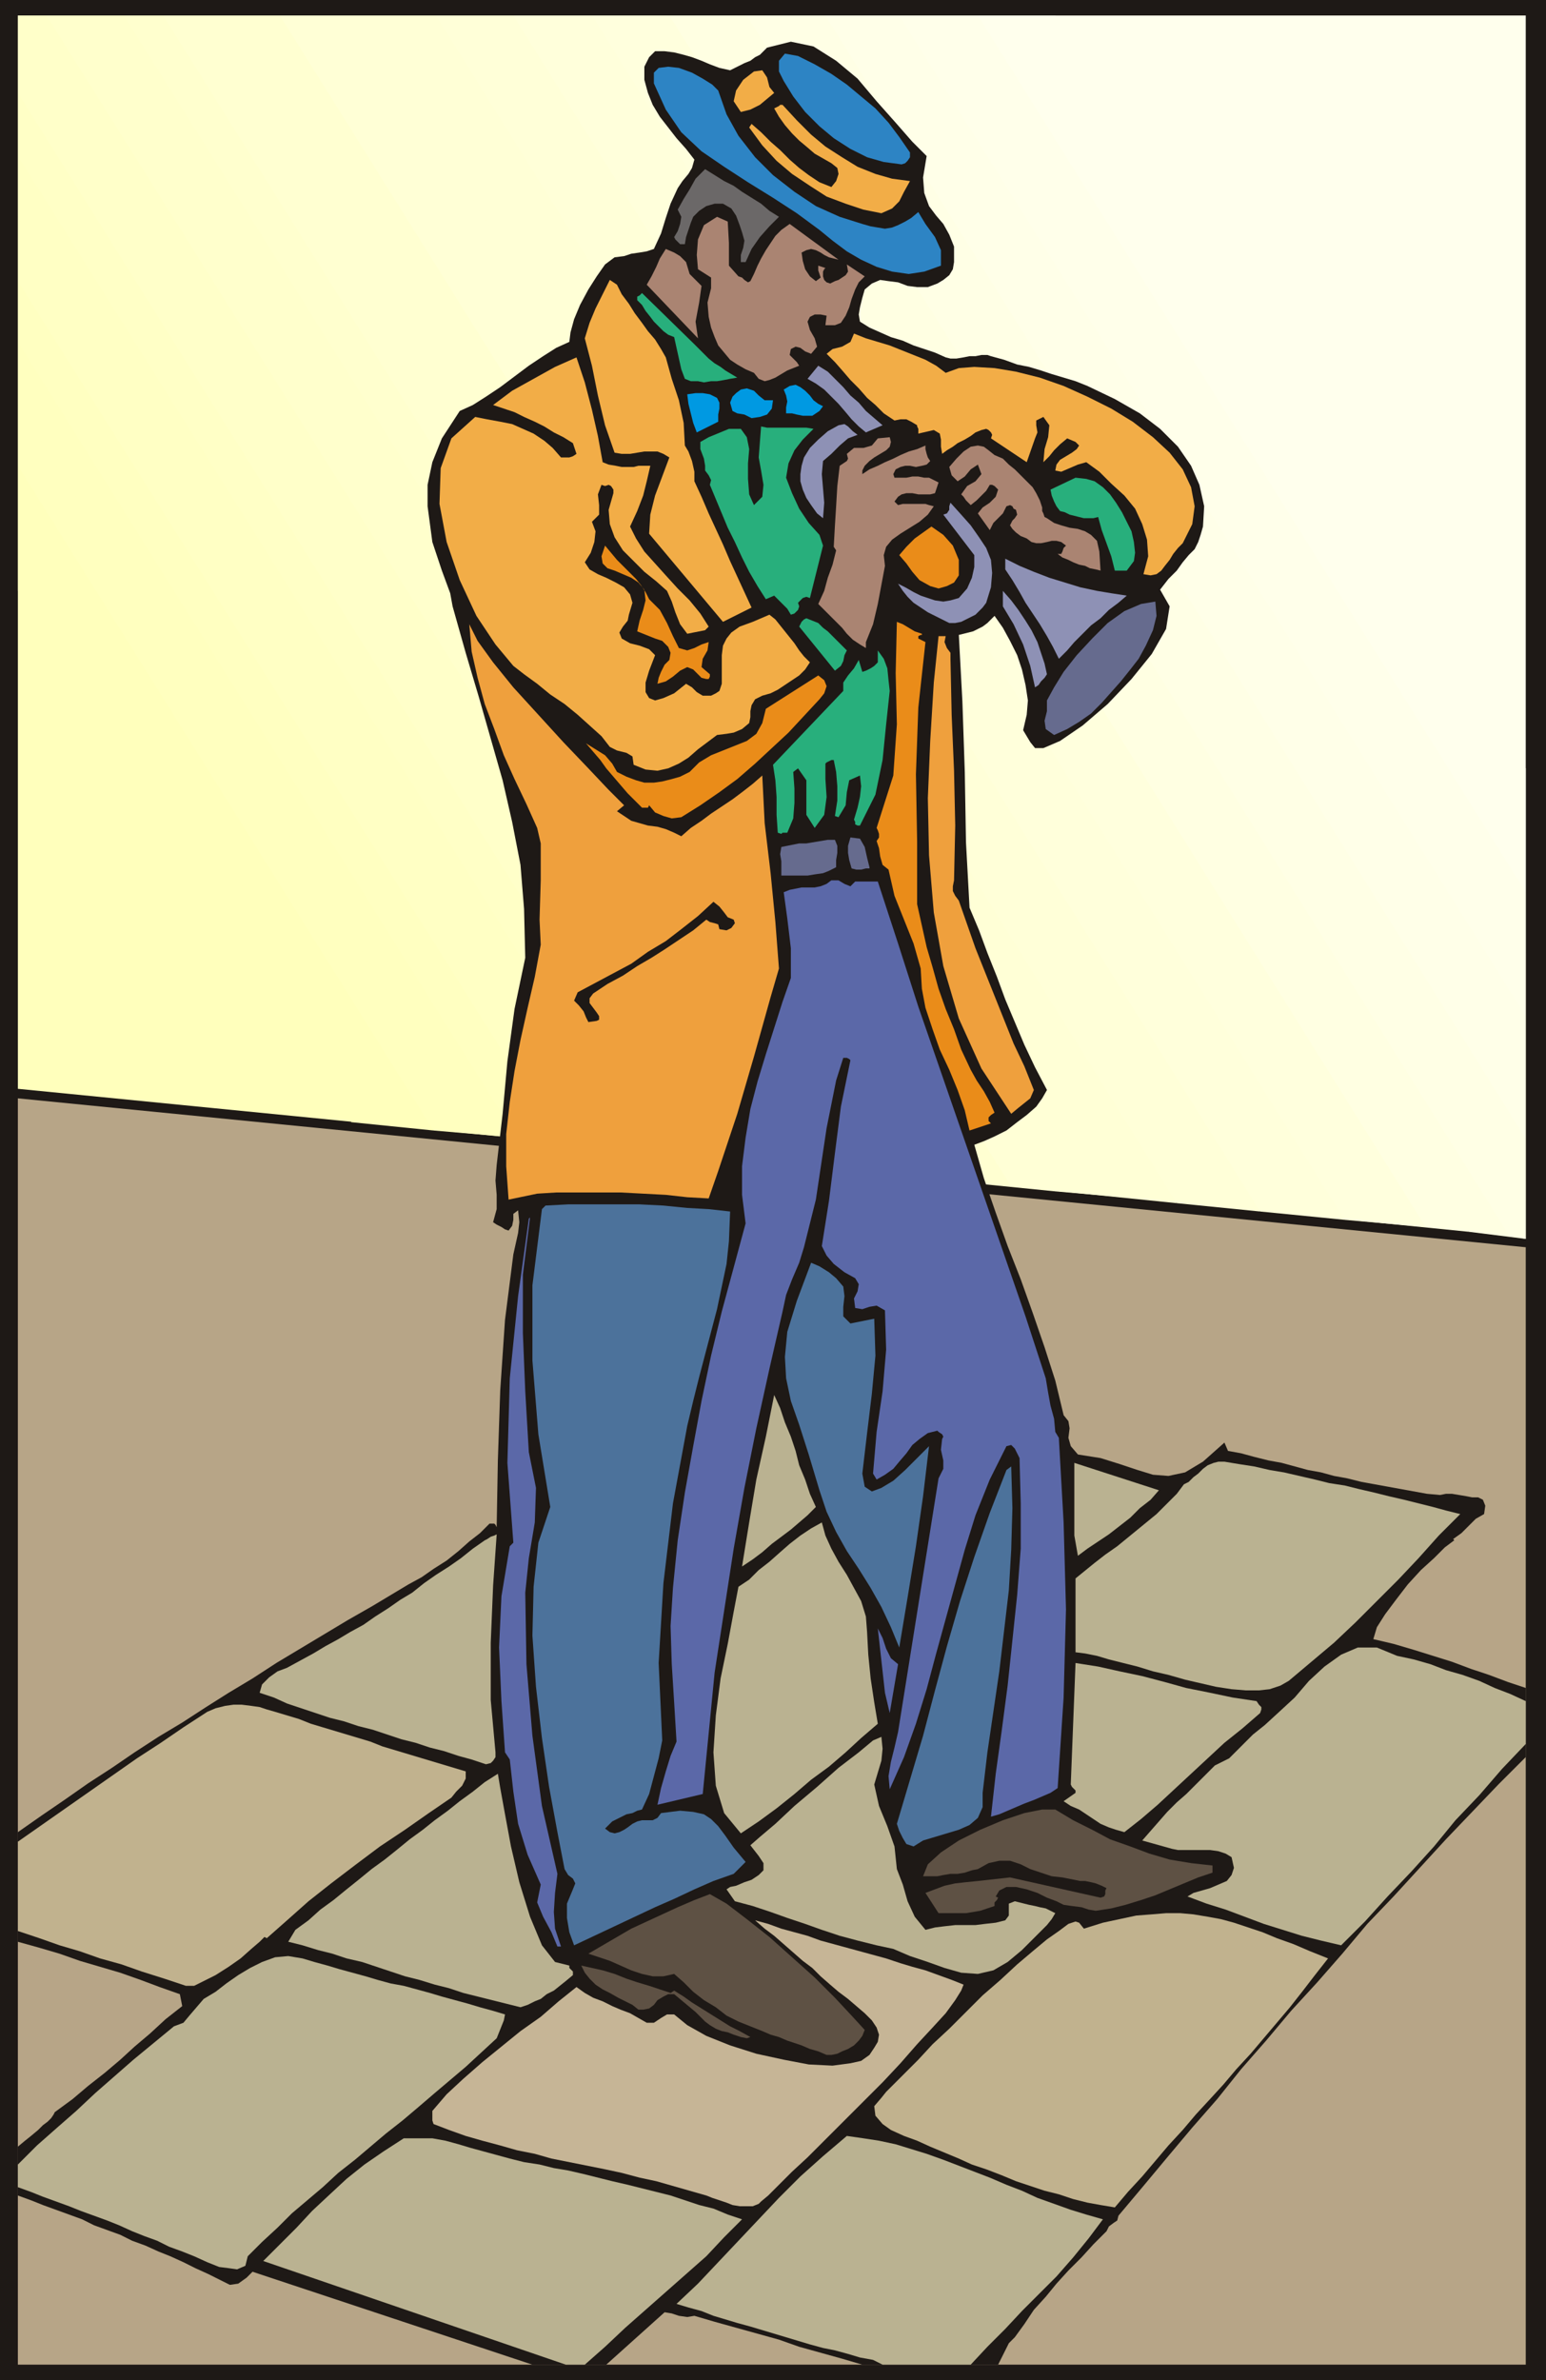 <svg xmlns="http://www.w3.org/2000/svg" fill-rule="evenodd" height="1.998in" preserveAspectRatio="none" stroke-linecap="round" viewBox="0 0 1298 1998" width="1.298in"><style>.pen1{stroke:none}.brush2{fill:#1e1916}.brush4{fill:#ffffbc}.brush5{fill:#ffffbf}.brush7{fill:#ffffc4}.brush9{fill:#ffffc9}.brush10{fill:#ffc}.brush12{fill:#ffffd1}.brush13{fill:#ffffd6}.brush14{fill:#ffffd8}.brush15{fill:#ffffdb}.brush16{fill:#ffd}.brush17{fill:#ffffe2}.brush18{fill:#ffffe5}.brush19{fill:#ffffe8}.brush20{fill:#ffffea}.brush21{fill:#ffffed}.brush22{fill:#c1b28e}.brush23{fill:#bab291}.brush24{fill:#f2ad47}.brush25{fill:#efa03d}.brush27{fill:#5b68a8}.brush28{fill:#4c729b}.brush29{fill:#ea8c19}.brush30{fill:#28af7c}.brush31{fill:#aa8472}.brush32{fill:#5e5144}.brush33{fill:#2d84c4}.brush35{fill:#0099e2}.brush36{fill:#666b8e}.brush37{fill:#8e91b5}</style><path class="pen1 brush2" d="M0 0h1298v1998H0V0z"/><path class="pen1" style="fill:#b7a587" d="M1281 1047v938H15V922l1266 125z"/><path class="pen1 brush4" d="m15 443 314 502-314-31V443z"/><path class="pen1 brush4" d="M295 942 15 496V391l349 558-69-7z"/><path class="pen1 brush4" d="M329 945 15 443V340l385 612-71-7z"/><path class="pen1 brush5" d="M364 949 15 391V287l419 668-70-6z"/><path class="pen1 brush5" d="M400 952 15 340V236l455 723-70-7z"/><path class="pen1" style="fill:#ffffc1" d="M434 955 15 287V182l489 780-70-7z"/><path class="pen1 brush7" d="M470 959 15 236V131l524 834-69-6z"/><path class="pen1 brush7" d="M504 962 15 182V78l558 891-69-7z"/><path class="pen1" style="fill:#ffffc6" d="M539 965 15 131V26l594 946-70-7z"/><path class="pen1 brush9" d="M573 969 15 78V13h24l604 963-70-7z"/><path class="pen1 brush9" d="M609 972 15 26V13h57l605 966-68-7z"/><path class="pen1 brush10" d="M643 976 39 13h65l608 969-69-6z"/><path class="pen1 brush10" d="M677 979 72 13h65l609 973-69-7z"/><path class="pen1" style="fill:#ffffce" d="M712 982 104 13h66l611 976-69-7z"/><path class="pen1 brush12" d="M746 986 137 13h65l613 980-69-7z"/><path class="pen1 brush12" d="M781 989 170 13h65l614 983-68-7z"/><path class="pen1 brush12" d="M815 993 202 13h66l617 987-70-7z"/><path class="pen1 brush13" d="M849 996 235 13h65l619 990-70-7z"/><path class="pen1 brush13" d="M885 1000 268 13h65l621 993-69-6z"/><path class="pen1 brush13" d="M919 1003 300 13h66l622 997-69-7z"/><path class="pen1 brush13" d="M954 1006 333 13h66l625 1000-70-7z"/><path class="pen1 brush14" d="M988 1010 366 13h65l627 1004-70-7z"/><path class="pen1 brush14" d="M1024 1013 399 13h65l630 1007-70-7z"/><path class="pen1 brush15" d="M1058 1017 431 13h66l632 1011-71-7z"/><path class="pen1 brush15" d="M1094 1020 464 13h65l634 1014-69-7z"/><path class="pen1 brush16" d="M1129 1024 497 13h65l635 1017-68-6z"/><path class="pen1 brush16" d="M1163 1027 529 13h66l638 1021-70-7z"/><path class="pen1 brush17" d="M1197 1030 562 13h65l640 1024-70-7z"/><path class="pen1 brush17" d="M1233 1034 595 13h65l621 996v31l-48-6z"/><path class="pen1 brush18" d="M1267 1037 627 13h66l588 943v84l-14-3z"/><path class="pen1 brush18" d="M1281 1009 660 13h64l557 892v104z"/><path class="pen1 brush19" d="M1281 956 693 13h62l526 840v103z"/><path class="pen1 brush19" d="M1281 905 724 13h64l493 787v105z"/><path class="pen1 brush20" d="M1281 853 755 13h66l460 736v104z"/><path class="pen1 brush20" d="M1281 800 788 13h65l428 683v104z"/><path class="pen1 brush21" d="M1281 749 821 13h65l395 632v104z"/><path class="pen1 brush21" d="M1281 696 853 13h428v683z"/><path class="pen1 brush2" d="m15 1538 20-14 19-13 20-14 20-13 19-13 20-13 20-12 20-13 19-12 20-12 20-13 20-12 20-12 20-12 21-12 20-12 10-6 11-6 10-7 11-7 10-8 9-8 9-7 8-8h4l1 1 1 2 1-56 2-59 4-59 7-55 2-9 2-9 1-9-1-10-4 3v5l-1 5-3 4-3-1-3-2-4-2-3-2 3-11v-12l-1-12 1-13 5-43 4-44 6-44 9-43-1-41-3-37-7-36-8-35-10-35-10-35-11-37-11-39-2-11-7-19-8-24-4-30v-18l4-19 8-20 15-23 11-5 11-7 12-8 12-9 12-9 12-8 11-7 11-5 1-8 3-11 5-12 7-13 7-11 7-10 8-6 8-1 6-2 7-1 6-1 6-2 6-13 4-13 4-12 6-13 4-6 5-6 3-5 2-7-7-9-8-9-7-9-7-9-6-10-4-10-3-11V56l2-4 2-4 3-3 2-2h8l8 1 8 2 7 2 8 3 7 3 8 3 9 2 4-2 4-2 4-2 5-2 4-3 4-2 3-3 3-3 20-5 19 4 19 12 18 15 16 19 16 18 14 16 12 12-3 18 1 13 4 11 6 8 6 7 5 9 4 10v13l-1 6-3 5-5 4-5 3-8 3h-9l-8-1-8-3-8-1-7-1-7 3-6 5-2 7-2 8-1 6 1 6 8 5 9 4 9 4 10 3 9 4 9 3 9 3 9 4 4 1h5l6-1 5-1h5l5-1h5l3 1 11 3 11 4 10 2 10 3 9 3 10 3 10 3 10 4 23 11 21 12 17 13 15 15 11 16 7 16 4 18-1 17-2 7-2 6-3 6-5 5-5 6-5 7-7 7-7 9 8 14-3 19-12 21-17 21-20 21-21 18-19 13-14 6h-7l-4-5-3-5-3-5 3-13 1-12-2-13-3-13-4-12-6-12-6-11-7-10-3 3-3 3-4 3-4 2-4 2-4 1-4 1-4 1 3 56 2 59 1 59 3 55 8 19 7 19 8 20 7 19 8 19 8 19 9 19 10 19-4 7-5 7-8 7-8 6-9 7-10 5-9 4-8 3 8 28 10 29 10 28 11 28 10 28 10 29 9 28 7 29 4 5 1 6-1 8 2 7 6 7 19 3 16 5 15 5 13 4 13 1 14-3 15-9 18-16 3 7 11 2 11 3 12 3 11 2 11 3 11 3 11 2 11 3 11 2 12 3 11 2 11 2 11 2 11 2 11 2 11 1 5-1h5l6 1 6 1 5 1h5l4 2 2 5-1 7-7 4-6 6-6 6-7 5 1 1-8 6-9 9-11 10-11 12-10 13-9 12-7 11-3 10 17 4 17 5 16 5 16 5 16 6 15 5 16 6 15 5v58l-23 23-22 23-22 23-22 24-22 24-22 23-21 25-21 24-22 24-21 25-21 24-20 25-21 24-21 25-20 24-21 25-1 4-3 2-4 3-2 4-11 11-10 11-11 11-10 11-9 11-10 11-8 12-8 11-5 5-3 6-3 6-3 6H724l-17-5-18-5-18-5-17-6-18-5-18-5-18-5-17-5-6 1-7-1-6-2-6-1-49 44h-62l-235-78-5 5-7 5-7 1-8-4-10-5-11-5-10-5-11-5-10-4-11-5-11-4-10-5-11-4-11-4-10-5-11-4-11-4-11-4-10-4-11-4v-41l6-5 5-4 6-5 4-4 4-3 3-3 2-3 1-2 15-11 13-11 14-11 13-11 12-11 13-11 13-12 14-11-2-10-17-6-16-6-17-6-17-5-17-5-17-6-17-5-18-5v-92z"/><path class="pen1 brush22" d="m231 1437 10 3 10 3 10 4 10 3 10 3 10 3 10 3 10 3 10 4 10 3 10 3 10 3 10 3 10 3 10 3 10 3v6l-3 6-5 5-4 5-19 13-20 14-21 14-20 15-21 16-19 15-18 16-17 15-2-1-4 4-7 6-9 8-10 7-11 7-10 5-8 4h-7l-18-6-19-6-17-6-18-5-17-6-17-5-17-6-18-6v-75l20-14 20-14 20-14 20-14 20-14 20-13 19-13 20-13 7-3 8-2 7-1h7l8 1 7 1 6 2 7 2z"/><path class="pen1 brush23" d="m146 1701 8-3 5-6 6-7 6-7 10-6 9-7 10-7 10-6 10-5 11-4 11-1 12 2 10 3 11 3 10 3 11 3 11 3 10 3 11 3 11 2 11 3 11 3 10 3 11 3 11 3 10 3 11 3 10 3-1 5-2 5-2 5-2 5-13 12-13 12-13 11-13 11-14 12-13 11-14 11-13 11-13 11-14 11-13 12-13 11-13 11-12 12-13 12-12 12-2 8-7 3-7-1-8-1-10-4-11-5-10-4-11-4-10-5-11-4-10-4-11-5-10-4-11-4-11-4-10-4-11-4-11-4-10-4-11-4v-19l16-16 17-15 16-14 16-15 16-14 16-14 17-14 17-14zm95-301 11-6 11-6 10-6 11-6 10-6 11-6 10-7 11-7 10-7 10-6 10-8 10-7 11-7 10-7 10-8 10-7 2-1 3-2 3-1 2-1-3 43-2 48v48l4 44v4l-2 3-2 2-4 1-12-4-11-3-12-4-12-3-12-4-12-3-12-4-12-4-12-3-12-4-12-3-12-4-12-4-12-4-11-5-12-4 2-7 6-6 7-5 8-3zm98 395h24l11 2 11 3 10 3 11 3 11 3 11 3 12 3 13 2 12 3 12 2 13 3 12 3 12 3 13 3 12 3 12 3 12 3 12 4 12 4 12 3 12 5 12 4-15 15-15 16-17 15-17 15-17 15-17 15-17 16-17 15h-16l-254-87 14-14 14-14 13-14 15-14 14-13 15-12 16-11 17-11zm-91-175 11-8 10-9 11-8 11-9 10-8 11-9 11-8 10-8 11-9 11-8 10-8 11-8 10-8 11-8 10-8 11-7 2 12 4 22 5 27 7 30 9 29 10 24 11 14 12 3v2l2 2 1 1v3l-6 5-5 4-5 4-6 3-5 4-5 2-6 3-6 2-12-3-12-3-12-3-12-3-12-4-12-3-13-4-12-3-12-4-12-4-12-4-13-3-12-4-12-3-13-4-12-3 6-10z"/><path class="pen1 brush24" d="m399 350 10 2 11 2 10 2 9 4 9 4 9 6 7 6 7 8h7l3-1 3-2-3-9-8-5-8-4-8-5-8-4-9-4-8-4-9-3-9-3 8-6 8-6 9-5 9-5 9-5 9-5 9-4 9-4 7 21 6 23 5 22 4 22 5 2 6 1 5 1h10l4-1h10l-3 13-3 12-5 13-6 13 5 10 7 11 9 10 9 10 10 11 10 10 9 11 7 11-3 3-5 1-5 1-5 1-6-8-4-10-3-9-4-9-9-8-10-8-9-9-9-9-7-11-4-11-1-12 4-14v-3l-2-3-2-1-3 1-3-1-3 8 1 9v8l-6 6 3 8-1 9-3 9-5 8 4 6 7 4 7 3 8 4 7 4 5 6 2 7-3 10-1 5-4 5-3 5 2 5 7 4 8 2 8 3 5 5-5 13-3 10v8l3 5 5 2 7-2 9-4 10-8 5 3 4 4 5 3h7l4-2 3-2 1-3 1-3v-24l1-8 3-6 4-5 7-5 11-4 14-6 5 4 4 5 4 5 4 5 4 5 4 6 4 5 5 5-4 6-5 5-6 4-6 4-6 4-6 3-7 2-6 3-3 5-1 5v5l-1 5-6 5-7 3-6 1-8 1-8 6-8 6-8 7-8 5-9 4-9 2-10-1-10-4-1-7-5-3-8-2-6-3-7-9-10-9-10-9-11-9-12-8-11-9-11-8-9-7-15-18-16-24-14-30-11-32-6-32 1-30 9-25 20-18z"/><path class="pen1 brush25" d="m518 681 6 4 6 4 7 2 7 2 8 1 7 2 7 3 6 3 8-7 9-6 8-6 9-6 9-6 8-6 9-7 8-7 2 40 5 42 4 41 3 39-7 24-7 25-7 25-7 24-7 24-8 24-8 24-8 23-18-1-18-2-19-1-19-1h-54l-16 1-24 5-2-28v-27l3-27 4-26 5-26 6-27 6-26 5-27-1-21 1-33v-31l-3-13-9-20-10-21-9-20-8-22-8-21-6-22-5-22-2-23 7 14 13 18 17 21 21 23 21 23 21 22 17 18 13 13-6 5z"/><path class="pen1" style="fill:#c6b596" d="m484 1668 7 5 7 4 8 3 8 4 7 3 8 3 7 4 7 4h6l6-4 5-3h6l11 9 16 9 20 8 22 7 23 5 21 4 20 1 15-2 9-2 7-5 4-6 3-5 1-6-2-6-4-6-6-6-7-6-7-6-8-6-7-6-8-7-7-7-8-6-8-7-8-7-8-7-8-6-8-7 11 3 11 4 11 3 11 3 11 4 11 3 11 3 11 3 11 3 11 3 12 4 10 3 11 3 11 4 11 4 10 4-2 5-5 8-8 11-11 12-13 14-14 16-15 16-16 16-17 17-15 15-15 15-13 12-11 11-9 9-6 5-2 2-5 2h-11l-6-1-5-2-6-2-6-2-5-2-14-4-14-4-14-4-14-3-15-4-14-3-15-3-15-3-15-3-14-4-15-3-14-4-15-4-14-4-14-5-13-5-1-3v-8l12-14 14-13 16-14 16-13 16-13 17-12 15-13 15-12z"/><path class="pen1 brush27" d="m444 1023 1-1-6 48v49l2 49 3 51 6 30-1 29-5 30-3 29 1 60 5 60 8 59 13 57-2 16-1 16 1 14 5 15h-3l-5-12-7-13-5-12 3-15-11-25-8-26-4-27-3-27-4-6-3-43-2-45 2-43 7-42 3-3-5-67 2-71 7-69 9-65z"/><path class="pen1 brush28" d="m458 1012 19-1h60l20 1 20 2 18 1 18 2-1 25-2 19-4 19-4 19-5 19-5 19-5 19-5 20-5 21-12 65-8 67-4 67 3 65-3 15-4 15-4 15-6 13-4 1-4 2-5 1-4 2-4 2-4 2-3 3-3 3 4 3 4 1 4-1 4-2 3-2 4-3 4-2 4-1h9l4-2 3-4 16-2 11 1 9 2 6 4 6 6 6 8 7 10 10 12-10 10-17 6-16 7-17 8-16 7-17 8-17 8-17 8-17 8-4-11-2-12v-12l5-12 2-5-2-4-4-3-3-5-6-31-7-38-6-41-5-43-3-43 1-41 4-37 10-30-10-61-5-62v-63l8-64 3-3z"/><path class="pen1 brush24" d="m512 235 6 4 4 8 6 8 5 8 6 8 5 7 6 7 5 8 4 7 5 18 6 18 4 19 1 19 3 5 3 8 2 9v8l6 13 6 14 6 13 6 13 6 14 6 13 6 13 6 13-24 12-62-74 1-16 4-16 6-16 6-16-5-3-5-2h-11l-6 1-6 1h-7l-6-1-8-23-6-25-5-25-6-23 4-13 5-12 6-12 6-12z"/><path class="pen1 brush2" d="m485 833 15-8 15-8 15-8 14-10 15-9 13-10 14-11 13-12 5 4 4 5 3 4 5 2 1 3-3 4-4 2-6-1-1-4-3-1-4-1-3-2-11 9-12 8-12 8-11 7-12 7-12 8-13 7-12 8-3 4v4l3 4 3 4 2 3v3l-2 1-7 1-2-4-2-5-4-5-4-4 3-7z"/><path class="pen1 brush29" d="m518 648 8 4 8 3 7 2h8l7-1 8-2 7-2 8-4 8-8 10-6 10-4 10-4 10-4 8-6 5-9 3-12 44-28 5 4 2 5-2 6-4 5-13 14-13 14-14 13-14 13-15 13-15 11-16 11-16 10-8 1-7-2-7-3-5-6-1 2h-5l-6-6-6-6-6-7-6-7-6-7-5-7-6-7-6-7 8 5 8 5 6 7 4 7zm-10-190 5 6 5 6 5 5 5 5 6 6 4 5 4 6 3 6 9 9 6 11 5 11 5 10 7 2 6-2 6-3 6-2-1 7-4 7-1 7 7 6v2l-1 2h-2l-4-1-4-4-3-3-5-2-6 3-6 5-6 4-7 2 1-5 2-5 3-6 4-4 1-6-2-5-5-5-6-2-15-6 2-9 3-9 2-8-1-9-5-6-6-4-7-3-7-3-6-2-4-4-1-6 3-9z"/><path class="pen1 brush30" d="m583 289 4 4 4 4 4 4 5 4 5 3 4 3 5 3 5 3-6 1-5 1-6 1h-5l-6 1-5-1h-6l-5-2-3-8-2-9-2-9-2-9-5-2-4-3-4-4-4-4-3-4-4-5-3-5-4-4v-3l2-1 1-1 1-1 44 43z"/><path class="pen1 brush31" d="m543 239 4-7 4-8 3-7 5-8 7 3 5 3 5 5 3 10 10 10-2 14-3 16 2 14-43-45z"/><path class="pen1 brush32" d="m566 1671 8 5 7 5 8 5 8 5 8 5 8 5 8 4 9 5-3 1-5-1-6-2-5-2-5-1-5-2-5-3-4-3-3-3-5-5-6-5-6-5-6-5h-5l-4 2-5 3-3 4-4 3-5 1h-4l-5-4-6-3-6-3-7-4-6-3-6-4-5-5-4-5-3-6 9 2 9 2 10 3 10 4 9 3 10 3 9 3 9 3 3-2z"/><path class="pen1 brush33" d="m603 76 7 20 10 18 14 18 15 15 18 14 18 12 20 9 19 6 7 2 6 1 6 1 6-1 5-2 6-3 5-3 6-5 6 10 8 11 5 11v13l-14 5-13 2-14-2-13-4-13-6-12-7-12-9-11-9-19-14-20-13-21-13-20-13-19-13-17-16-13-19-10-22v-9l4-4 8-1 9 1 11 4 9 5 8 5 5 5z"/><path class="pen1 brush32" d="m726 1704-2 5-3 4-4 4-5 3-5 2-4 2-5 1h-4l-7-3-7-2-7-3-6-2-6-2-7-3-7-2-7-3-10-4-10-4-10-5-9-7-10-6-9-7-8-8-8-7-9 2h-9l-9-2-9-3-9-4-9-4-9-3-9-3 12-7 12-7 12-7 13-6 13-6 13-6 14-6 13-5 14 8 17 13 19 15 19 17 19 17 17 17 14 15 11 12z"/><path class="pen1" style="fill:#6b6868" d="m569 176 5-9 5-8 5-9 8-8 8 5 8 5 8 4 7 5 8 5 8 5 7 6 8 5-8 8-8 9-7 10-5 11h-4v-6l2-6 1-6-2-7-2-6-3-8-4-6-7-4h-7l-7 2-6 4-5 5-2 5-2 6-2 6-1 6h-4l-2-2-2-2-1-2 3-5 2-6 1-6-3-6z"/><path class="pen1 brush35" d="m577 331 7-1h6l6 1 6 3 2 4v5l-1 5v6l-18 9-3-8-2-8-2-8-1-8z"/><path class="pen1 brush31" d="m602 182 9 4 1 18v19l8 9 3 1 2 2 3 2 2-1 3-6 3-7 3-6 4-7 4-6 4-6 5-5 7-5 41 30-4-1-4-1-4-2-3-2-4-2-4-1-4 1-4 2 1 7 2 7 4 6 5 4 4-3-1-3-1-3v-4l6 2-1 1-1 2v4l1 3 2 2 3 1 4-2 3-1 3-2 3-2 2-3-1-6 15 10-5 5-3 6-3 8-2 7-3 7-4 6-5 2h-8l1-8-5-1h-5l-4 2-2 4 2 7 4 7 2 7-5 6-5-2-4-3-4-1-4 2-1 5 3 3 3 3 2 3-5 2-5 2-5 3-5 3-5 2-4 1-5-2-4-5-7-3-7-4-6-4-5-6-5-6-3-7-3-8-2-9-1-12 3-12v-9l-11-7-1-12 1-13 5-12 11-7z"/><path class="pen1 brush30" d="m633 424 7-7 1-10-2-12-2-11 2-26 5 1h33l6 1-9 9-7 9-5 11-2 12 5 13 6 13 8 12 9 10 3 9-11 44-3-1-3 1-2 2-2 2 1 3-1 3-3 3-3 1-3-5-3-3-4-4-4-4-7 3-7-11-7-12-6-12-6-13-6-12-5-12-5-12-5-12 1-4-2-4-3-4v-4l-1-6-3-8v-6l7-4 17-7h10l5 7 2 10-1 12v13l1 13 4 9z"/><path class="pen1 brush27" d="M698 739h6l5 3 5 2 4-4h19l17 52 17 53 18 52 18 52 18 52 18 52 18 52 17 52 2 12 2 11 3 11 1 11 3 5 4 71 2 73-2 74-5 76-6 4-7 3-7 3-8 3-7 3-7 3-7 3-7 2 4-36 5-36 5-38 4-38 4-38 3-39v-38l-1-38-2-4-2-4-3-3-4 1-7 14-7 14-6 15-6 15-9 29-8 29-8 29-8 29-8 30-9 29-10 28-12 27-1-11 2-12 3-12 3-13 34-213 4-8v-7l-2-9 1-9 1-2-1-2-3-2-1-1-8 2-7 5-6 5-5 7-6 7-5 6-7 5-7 4-3-5 3-35 5-34 3-35-1-33-7-4-6 1-6 2-6-1-1-8 3-6 1-6-3-5-9-5-9-7-6-7-4-8 6-38 5-40 5-39 8-39-1-1-2-1h-3l-6 19-4 20-4 20-3 20-3 20-3 20-5 20-5 20-4 13-6 14-5 13-3 14-11 48-11 50-10 50-9 51-8 52-8 52-5 51-5 51-38 9 3-14 4-14 4-13 5-12-2-33-2-32-1-32 2-32 4-40 6-40 7-39 7-38 8-38 9-37 10-37 10-37-3-24v-24l3-24 4-24 6-23 7-23 7-22 7-22 7-20v-25l-3-25-3-22 5-2 5-1 5-1h11l5-1 5-2 4-3z"/><path class="pen1 brush24" d="m633 60 7-1 4 6 2 8 4 5-6 5-6 5-8 4-8 2-6-9 2-9 6-9 9-7z"/><path class="pen1 brush35" d="m627 326 6 2 4 4 5 4h7l-1 7-4 5-6 2-7 1-6-3-6-1-4-2-2-7 2-5 3-3 4-3 5-1z"/><path class="pen1 brush24" d="m698 137-7-4-7-4-7-6-6-5-6-6-6-7-5-7-4-7 2-1 2-1 1-1h2l12 13 12 12 12 10 14 9 13 8 15 6 14 4 15 2-5 9-4 8-6 6-9 4-15-3-15-5-16-6-14-9-15-10-13-11-12-13-11-15 2-3 8 7 8 8 8 7 8 8 8 7 8 6 9 6 10 4 4-5 2-6-1-5-5-4z"/><path class="pen1 brush23" d="m926 1863-12 16-13 16-14 16-14 14-15 15-14 15-15 15-14 15h-74l-2-1-2-1-2-1-2-1-11-2-10-3-11-3-10-2-11-3-10-3-10-3-10-3-10-3-10-3-11-3-10-3-10-3-10-4-11-3-10-3 18-17 17-18 17-18 17-18 17-18 18-18 19-17 20-17 14 2 13 2 14 3 13 4 13 4 14 5 13 5 13 5 13 5 14 6 13 5 13 6 14 5 14 5 13 4 14 4zm-236-585 3 11 5 11 6 11 7 11 6 11 6 11 4 13 1 13 1 19 2 20 3 20 3 18-14 12-13 12-14 12-15 11-14 12-15 12-15 11-15 10-14-17-7-23-2-28 2-31 4-31 6-29 5-27 4-21 9-6 8-8 9-7 9-8 8-7 9-7 9-6 9-5z"/><path class="pen1 brush33" d="m670 47 14 7 14 8 13 9 12 10 12 10 11 12 9 12 9 13v4l-2 3-2 2-3 1-15-2-14-4-14-7-14-9-12-10-12-12-10-13-8-13-4-8v-9l5-6 11 2z"/><path class="pen1 brush23" d="m637 1558-7-9 8-7 13-11 16-15 19-16 18-16 17-13 12-10 7-3 1 10-1 10-3 10-3 10 4 18 7 17 6 17 2 19 5 13 4 14 6 13 9 11 8-2 8-1 9-1h17l8-1 9-1 8-2 3-4v-10l5-2 4 1 4 1 4 1 5 1 4 1 5 1 4 2 4 2-3 5-4 5-5 5-5 5-6 6-5 5-6 5-6 5-12 7-13 3-14-1-14-4-14-5-15-5-14-6-14-3-16-4-15-4-15-5-14-5-15-5-14-5-15-5-15-4-7-10 3-2 5-1 7-3 6-2 6-4 4-4v-6l-4-6z"/><path class="pen1 brush35" d="m691 341-3 4-3 2-3 2h-8l-5-1-4-1h-5v-5l1-5-1-5-2-5 5-3 5-1 4 2 4 3 4 4 3 4 4 3 4 2z"/><path class="pen1 brush30" d="M708 580v-7l4-6 5-6 4-7 3 10 3-1 4-2 3-2 3-3v-10l5 7 3 8 1 10 1 9-3 28-3 30-6 29-13 26h-2l-2-1v-2l-1-2 3-10 2-9 1-9-1-9-9 4-2 10-1 11-6 10-3-1 2-13v-12l-1-12-2-10h-2l-2 1-2 1-1 1v13l1 15-2 15-8 11-7-11v-29l-7-10-4 3 1 14v12l-1 13-5 12h-4l-1 1-3-1-1-15v-15l-1-14-2-13 59-62z"/><path class="pen1 brush23" d="m623 1315 6-37 6-36 8-36 7-35 5 11 4 12 5 12 4 12 3 12 5 12 4 12 5 11-7 7-7 6-7 6-8 6-8 6-8 7-8 6-9 6z"/><path class="pen1 brush36" d="m656 711 5-1 5-1 5-1h6l6-1 6-1 6-1h6l2 5v6l-1 6v6l-6 3-5 2-7 1-6 1h-22v-12l-1-6 1-6z"/><path class="pen1 brush37" d="m704 357 5-1 3 2 4 4 4 3-8 3-7 6-7 7-7 6-1 11 1 12 1 12-1 13-5-4-5-7-4-6-3-7-2-7v-6l1-7 2-7 5-8 7-7 8-7 9-5zm-17-50 8 5 6 6 7 7 6 7 7 6 6 7 7 6 7 6-14 6-6-5-6-6-5-6-6-7-6-6-6-6-7-5-7-4 9-11z"/><path class="pen1 brush30" d="m677 519 5 2 5 2 4 4 4 3 4 4 4 4 4 4 4 4-2 4-1 5-2 4-5 4-30-37 1-2 1-2 2-2 2-1z"/><path class="pen1 brush28" d="m681 1060 7 3 8 5 6 5 6 7 1 8-1 9v8l6 6 20-4 1 31-3 32-4 33-4 34 2 11 6 4 8-3 10-6 10-9 9-9 7-7 4-4-5 42-6 42-7 43-7 42-7-17-8-17-9-16-10-16-10-15-9-16-8-17-6-18-9-30-8-25-7-20-4-19-1-18 2-21 8-26 12-32z"/><path class="pen1 brush24" d="m717 280 10 4 10 3 10 3 10 4 10 4 10 4 9 5 8 6 11-4 13-1 17 1 18 3 20 5 20 7 20 9 20 10 18 11 17 13 14 13 11 14 7 15 3 16-2 15-8 16-4 4-4 5-3 5-4 5-3 4-4 3-5 1-6-1 4-15-1-14-4-13-6-13-9-11-11-10-10-10-11-8-7 2-7 3-7 3-5-1 1-5 3-4 5-3 5-3 4-3 2-3-3-3-7-3-6 5-5 5-4 5-5 5 1-11 3-10 1-10-5-7-6 3v4l1 6-2 5-7 20-30-20 1-3-1-2-2-2-2-1-4 1-5 2-4 3-5 3-6 3-4 3-5 3-4 3-1-6v-6l-1-5-5-3-13 3v-4l-1-2v-1l-5-3-4-2h-5l-5 1-9-6-7-7-7-6-7-8-7-7-6-7-7-8-7-7 5-4 8-2 7-4 3-7z"/><path class="pen1 brush31" d="m702 462-2-3 1-18 1-16 1-17 2-17 3-2 3-2 1-2-1-4 6-5h8l7-2 5-6 10-1 1 4-1 4-3 3-5 3-5 3-4 3-4 4-2 4v3l6-4 7-3 6-3 7-3 6-3 7-3 7-2 7-3v3l1 4 1 3 2 3-3 3-4 1-5 1-5-1h-4l-4 1-4 2-2 4 1 3h10l5-1h5l5 1h4l4 2 4 2-3 9-4 1h-10l-5-1h-5l-4 1-3 2-3 4 3 3 4-1h19l3 1 4 1-5 7-7 6-8 5-8 5-7 5-5 6-2 7 1 9-3 16-3 16-4 17-6 15v5l-5-3-6-4-5-5-4-5-5-5-5-5-5-5-5-5 5-11 3-11 4-11 3-12z"/><path class="pen1 brush36" d="m714 703 8 1 4 7 2 9 2 8v1h-3l-4 1h-4l-4-1-2-7-1-6v-6l2-7z"/><path class="pen1 brush29" d="m753 522 5 2 5 3 5 3 6 2v1h-1l-2 1v2l6 3-6 55-2 56 1 56v53l4 18 4 18 5 17 5 18 6 17 7 17 6 17 8 17 5 9 6 9 5 9 4 9-3 2-2 2v3l2 2-18 6-4-17-6-17-7-17-8-17-6-17-6-18-3-16-1-17-6-21-8-20-8-20-5-22-5-4-2-7-1-7-2-6 2-3v-3l-1-3-1-2 14-44 3-43-1-43 1-43z"/><path class="pen1 brush37" d="m754 490 6 3 7 4 6 3 6 2 6 2 7 1 6-1 7-2 7-8 4-9 2-9v-10l-26-34 3-1 2-3v-3l1-3 9 10 8 9 7 10 6 9 4 10 1 11-1 12-4 13-3 4-3 3-3 3-4 2-4 2-4 2-5 1h-5l-6-3-6-3-6-3-6-4-6-4-5-5-4-5-4-6z"/><path class="pen1 brush29" d="m782 442 10 7 8 9 5 12v13l-4 6-6 3-7 2-7-2-9-5-6-7-5-7-6-7 6-7 7-7 7-5 7-5z"/><path class="pen1 brush27" d="m737 1367 4 8 3 9 4 8 6 5-7 41-4-17-2-18-2-18-2-18z"/><path class="pen1 brush22" d="m740 1761 4-5 7-7 9-9 11-11 12-13 14-13 14-14 14-14 15-13 14-13 13-11 12-10 10-7 8-6 6-2 3 1 4 5 16-5 14-3 14-3 13-1 12-1h12l11 1 12 2 11 2 11 3 12 4 12 4 12 5 14 5 14 6 15 6-11 14-10 13-11 14-11 13-11 13-11 13-12 13-11 13-11 12-12 13-11 13-12 13-11 13-11 13-12 13-11 13-12-2-11-2-12-3-12-4-12-3-12-4-12-4-12-5-13-5-12-4-11-5-12-5-12-5-11-5-11-4-11-5-7-5-6-7-1-8 6-7z"/><path class="pen1 brush25" d="M788 534h6l-1 5 2 5 3 4v5l1 47 2 47 1 46-1 46-1 5v4l2 4 3 4 7 20 7 20 8 20 8 20 8 20 8 20 9 19 8 20-3 7-5 4-5 4-6 5-25-38-19-42-13-44-8-45-4-48-1-48 2-48 3-49 4-39z"/><path class="pen1 brush28" d="m845 1234 4-3 1 35-1 35-2 34-4 34-4 34-5 34-5 34-4 34v12l-4 9-7 6-9 4-10 3-10 3-10 3-8 5-6-2-3-5-3-6-2-6 11-37 11-37 10-38 10-37 11-38 12-37 13-37 14-36z"/><path class="pen1 brush31" d="m842 385 5 5 5 4 5 5 5 5 5 5 3 5 3 6 2 6v3l1 2 1 3 2 1 6 4 6 2 7 2 7 1 6 2 5 3 5 5 2 9 1 16-4-1-5-1-4-2-5-1-5-2-4-2-5-2-4-3h3l1-2 1-3 2-2-4-3-4-1h-4l-4 1-5 1h-4l-4-1-4-3-5-2-4-3-3-3-2-3 2-4 2-2 2-3-1-4-2-1-1-2-2-1-3 1-3 6-4 4-4 4-3 6-10-14 4-5 6-4 5-5 2-6-2-2-1-1-2-1h-2l-3 5-4 4-4 4-5 4-2-2-2-2-2-3-2-2 5-7 7-4 5-6-3-8-6 4-5 6-6 4-5-5-2-7 6-7 6-6 6-4 6-1 5 1 4 3 5 4 7 3z"/><path class="pen1 brush32" d="m886 1519 15 9 16 8 15 8 17 6 16 6 17 5 18 3 18 2v6l-12 4-12 5-12 5-12 5-12 4-13 4-12 3-13 2-6-1-6-2-8-1-7-1-6-3-8-3-8-4-9-3-9-2h-8l-6 3-3 5 2 1-1 2-2 2v3l-6 2-6 2-6 1-6 1h-23l-11-17 8-3 8-3 9-2 9-1 10-1 9-1 9-1 9-1 76 17 3-1 1-2v-3l1-2-4-2-5-2-4-1-5-1h-4l-5-1-5-1-5-1-9-1-9-3-9-3-8-4-9-3h-9l-9 2-9 5-5 1-6 2-6 1h-6l-6 1-5 1h-12l4-10 11-10 15-10 18-9 19-8 18-6 15-3h11z"/><path class="pen1 brush37" d="m842 496 7 8 6 8 6 9 5 8 5 10 3 9 3 9 2 9-2 3-3 3-2 3-3 2-4-18-6-18-8-17-9-15v-13zm2-27 12 6 12 5 13 5 13 4 13 4 14 3 12 2 13 2-7 6-8 6-7 7-8 6-7 7-7 7-6 7-7 7-5-10-5-9-6-10-6-9-6-9-5-9-6-10-6-9v-9z"/><path class="pen1 brush30" d="m903 401 9 1 7 2 7 5 6 6 5 7 5 8 4 8 4 8 2 9 1 9-1 7-6 8h-10l-3-12-4-11-4-11-3-11-4 1h-8l-4-1-4-1-4-1-4-2-4-1-3-4-2-4-2-5-1-5 21-10z"/><path class="pen1 brush36" d="m970 505 1 12-3 12-6 13-6 11-7 9-8 10-8 9-8 9-9 9-10 7-10 6-11 5-7-5-1-7 2-8v-9l6-11 8-13 11-14 13-14 13-13 14-10 14-6 12-2z"/><path class="pen1 brush23" d="m905 1306-3-17v-61l71 23-7 8-9 7-8 8-9 7-9 7-9 6-9 6-8 6zm-2 199v-2l-2-2-1-1-1-2 4-102 19 3 18 4 19 4 19 5 18 5 20 4 19 4 20 3 2 3 2 2v2l-1 3-15 13-15 12-14 13-14 13-14 13-14 13-14 12-14 11-7-2-6-2-7-3-6-4-6-4-6-4-7-3-6-4 10-7zm16-193 9-7 10-7 11-9 11-9 11-9 9-9 8-8 6-8 4-2 4-4 4-3 4-4 4-3 5-2 4-1h5l12 2 13 2 13 3 12 2 13 3 13 3 12 3 13 2 12 3 13 3 12 3 13 3 12 3 12 3 11 3 12 3-18 18-17 19-17 18-18 18-18 18-18 17-19 16-19 16-7 4-9 3-9 1h-11l-12-1-13-2-13-3-13-3-14-4-13-3-13-4-12-3-12-3-10-3-10-2-8-1v-62l16-13zm101 170 6-3 6-3 5-5 5-5 5-5 5-5 5-4 5-4 12-11 13-12 12-14 13-12 14-10 14-6h16l17 7 14 3 14 4 13 5 14 4 14 5 13 6 13 5 13 6v36l-20 21-19 22-20 21-18 22-19 21-20 21-19 21-20 20-17-4-16-4-16-5-16-5-16-6-16-6-16-5-16-6 5-3 7-2 7-2 7-3 7-3 4-5 2-6-2-9-5-3-6-2-7-1h-27l-5-1-25-7 7-8 7-8 7-8 8-8 8-7 8-8 8-8 8-8z"/></svg>
